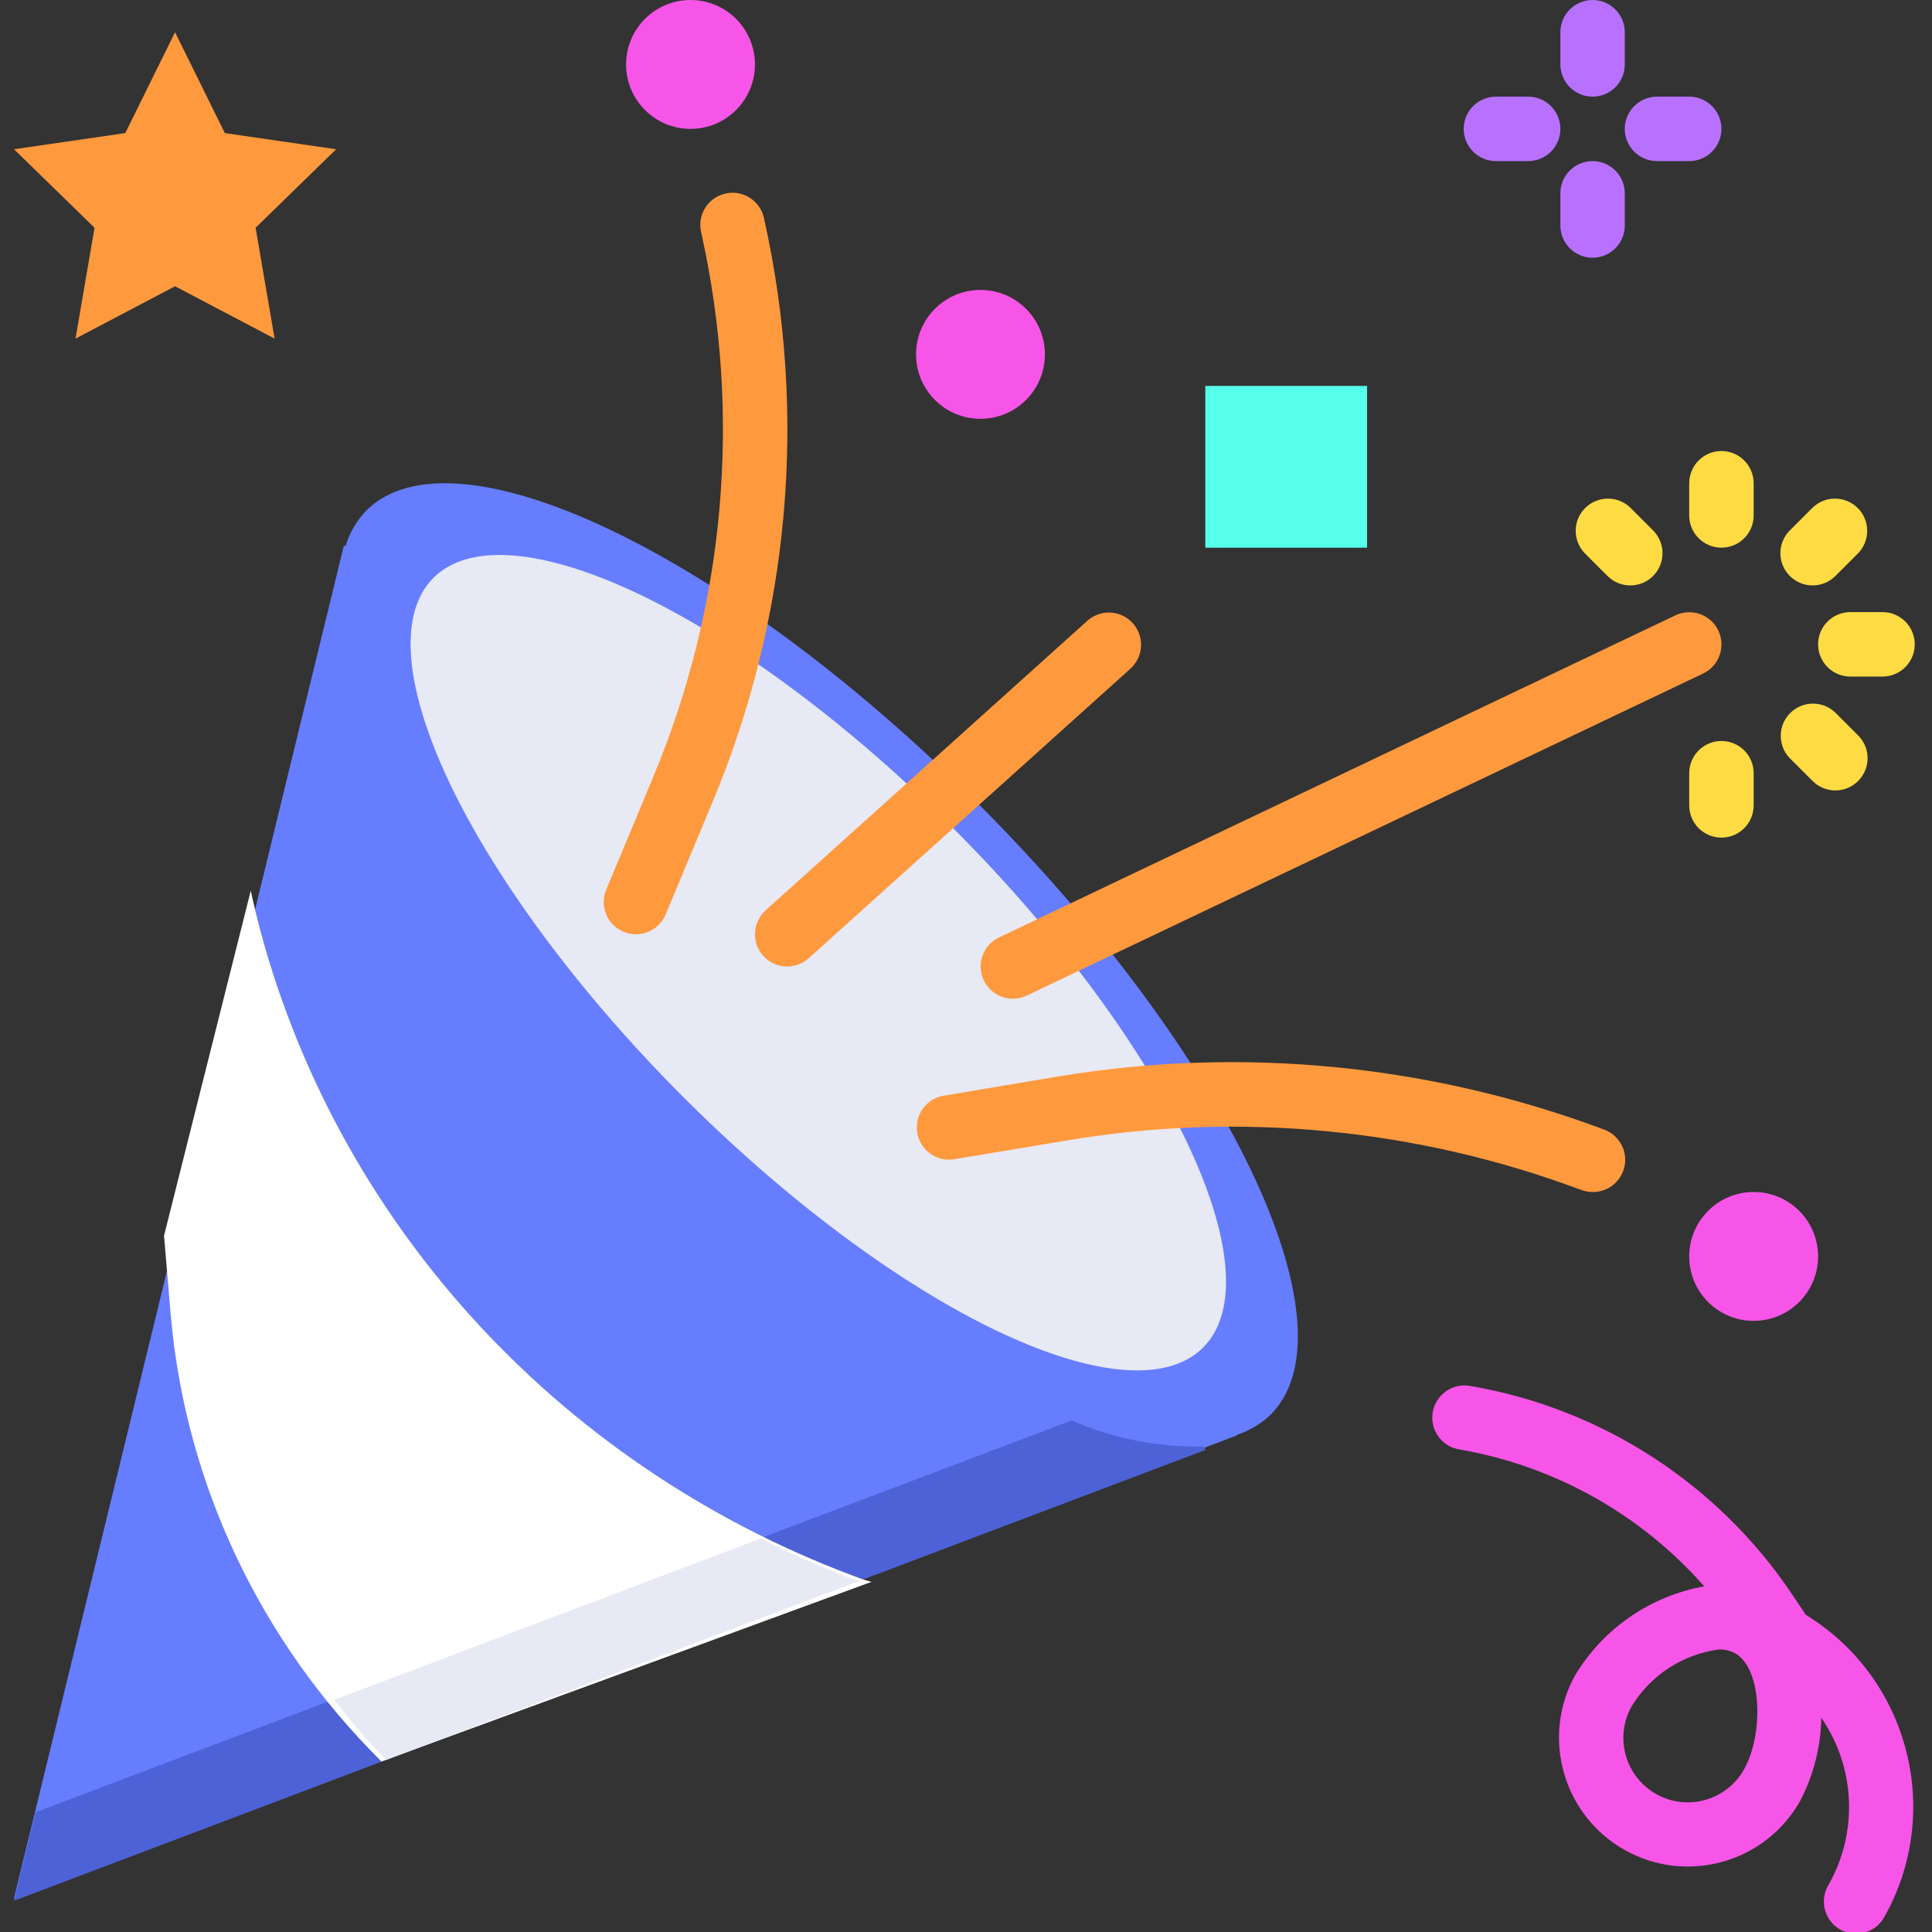 <?xml version="1.0" encoding="UTF-8"?>
<svg width="71px" height="71px" viewBox="0 0 71 71" version="1.1" xmlns="http://www.w3.org/2000/svg" xmlns:xlink="http://www.w3.org/1999/xlink">
    <rect x="0" y="0" width="71" height="71" fill="#333333" stroke="none"/>
    <!-- Generator: Sketch 62 (91390) - https://sketch.com -->
    <title>confetti</title>
    <desc>Created with Sketch.</desc>
    <g id="TM---Confirmation-page" stroke="none" stroke-width="1" fill="none" fill-rule="evenodd">
        <g id="Confirmation-page---01" transform="translate(-764, -136)" fill-rule="nonzero">
            <g id="Group-7" transform="translate(394, 136)">
                <g id="confetti" transform="translate(370.5, 0)">
                    <path d="M35.432,29.521 C26.256,20.346 16.193,15.531 12.957,18.767 C12.601,19.139 12.34,19.59 12.194,20.083 L12.142,20.031 L9.051,32.699 L5.972,45.329 L2.324,60.285 L0.014,69.756 L13.689,64.581 L31.084,58 L44.961,52.749 L44.944,52.732 C45.409,52.584 45.834,52.333 46.187,51.997 C49.424,48.76 44.609,38.698 35.432,29.521 Z" id="Path" fill="#667DFF"></path>
                    <ellipse id="Oval" fill="#E7E9F4" transform="translate(29.572, 35.378) rotate(-135) translate(-29.572, -35.378) " cx="29.572" cy="35.378" rx="20" ry="7"></ellipse>
                    <path d="M43.701,53.159 C42.044,53.188 40.4,52.861 38.88,52.202 L27.538,56.494 L10.138,63.069 L0.807,66.6 L0.014,69.852 L13.689,64.677 L31.084,58.096 L43.819,53.277 L43.701,53.159 Z" id="Path" fill="#4D62D7"></path>
                    <g id="Group" transform="translate(21.607, 6.956)" fill="#FF993D">
                        <path d="M36.42,36.85 C36.278,36.849 36.137,36.824 36.004,36.775 C29.994,34.524 23.497,33.892 17.165,34.945 L12.936,35.649 C12.289,35.742 11.689,35.292 11.597,34.645 C11.508,34.019 11.925,33.434 12.546,33.315 L16.776,32.604 C23.517,31.484 30.435,32.156 36.835,34.552 C37.451,34.773 37.77,35.451 37.549,36.066 C37.378,36.542 36.925,36.856 36.42,36.85 Z" id="Path"></path>
                        <path d="M15.109,29.746 C14.455,29.742 13.928,29.209 13.932,28.555 C13.935,28.104 14.194,27.694 14.6,27.497 L39.462,15.658 C40.053,15.376 40.759,15.627 41.041,16.218 C41.322,16.808 41.071,17.515 40.481,17.796 L40.481,17.796 L15.618,29.635 C15.459,29.709 15.285,29.747 15.109,29.746 Z" id="Path"></path>
                        <path d="M1.264,27.378 C1.108,27.379 0.953,27.348 0.809,27.287 C0.206,27.036 -0.079,26.342 0.172,25.739 C0.172,25.739 0.172,25.739 0.172,25.739 L1.894,21.608 C4.542,15.279 5.16,8.284 3.661,1.589 C3.508,0.953 3.899,0.314 4.534,0.16 C5.17,0.006 5.809,0.397 5.963,1.033 C5.966,1.047 5.97,1.061 5.972,1.075 C7.578,8.247 6.916,15.74 4.078,22.52 L2.356,26.65 C2.172,27.091 1.741,27.378 1.264,27.378 L1.264,27.378 Z" id="Path"></path>
                    </g>
                    <circle id="Oval" fill="#F755E7" cx="63.946" cy="46.173" r="2.368"></circle>
                    <circle id="Oval" fill="#F755E7" cx="35.532" cy="13.023" r="2.368"></circle>
                    <path d="M24.876,4.736 C23.569,4.736 22.508,3.676 22.508,2.368 C22.508,1.06 23.569,0 24.876,0 C26.184,0 27.244,1.06 27.244,2.368 C27.244,3.676 26.184,4.736 24.876,4.736 Z" id="Path" fill="#F755E7"></path>
                    <g id="Group" transform="translate(53.277, 0)" fill="#B871FF">
                        <path d="M4.749,9.471 C4.096,9.471 3.566,8.941 3.566,8.288 L3.566,7.104 C3.566,6.45 4.096,5.92 4.749,5.92 C5.403,5.92 5.933,6.45 5.933,7.104 L5.933,8.288 C5.933,8.941 5.403,9.471 4.749,9.471 Z" id="Path"></path>
                        <path d="M4.749,3.552 C4.096,3.552 3.566,3.022 3.566,2.368 L3.566,1.184 C3.566,0.53 4.096,0 4.749,0 C5.403,0 5.933,0.53 5.933,1.184 L5.933,2.368 C5.933,3.022 5.403,3.552 4.749,3.552 Z" id="Path"></path>
                        <path d="M8.301,5.92 L7.117,5.92 C6.464,5.92 5.933,5.39 5.933,4.736 C5.933,4.082 6.464,3.552 7.117,3.552 L8.301,3.552 C8.955,3.552 9.485,4.082 9.485,4.736 C9.485,5.39 8.955,5.92 8.301,5.92 Z" id="Path"></path>
                        <path d="M2.382,5.92 L1.198,5.92 C0.544,5.92 0.014,5.39 0.014,4.736 C0.014,4.082 0.544,3.552 1.198,3.552 L2.382,3.552 C3.035,3.552 3.566,4.082 3.566,4.736 C3.566,5.39 3.036,5.92 2.382,5.92 Z" id="Path"></path>
                    </g>
                    <path d="M9.089,34.278 C8.952,33.769 8.829,33.256 8.715,32.733 L5.528,45.412 L5.773,48.311 C6.308,54.491 9.046,60.298 13.517,64.733 L31.528,58.132 C31.43,58.102 31.328,58.081 31.23,58.049 C20.309,54.078 12.054,45.216 9.089,34.278 Z" id="Path" fill="#FFFFFF"></path>
                    <path d="M31.084,58.096 C30.989,58.066 30.891,58.045 30.796,58.013 C29.656,57.581 28.54,57.09 27.453,56.541 L11.784,62.469 C12.378,63.239 13.014,63.977 13.689,64.677 L31.084,58.096 Z" id="Path" fill="#E7E9F4"></path>
                    <polygon id="Path" fill="#56FFEA" points="49.739 14.182 49.739 20.127 43.794 20.127 43.794 14.182"></polygon>
                    <path d="M28.428,35.518 C27.774,35.518 27.244,34.988 27.245,34.334 C27.245,33.998 27.387,33.679 27.636,33.454 L39.475,22.799 C39.97,22.371 40.718,22.425 41.145,22.92 C41.561,23.4 41.523,24.124 41.06,24.558 L29.22,35.214 C29.003,35.409 28.721,35.518 28.428,35.518 L28.428,35.518 Z" id="Path" fill="#FF993D"></path>
                    <g id="Group" transform="translate(0, 1.184)">
                        <path d="M62.762,29.598 C62.108,29.598 61.578,29.068 61.578,28.414 L61.578,27.23 C61.578,26.577 62.108,26.047 62.762,26.047 C63.416,26.047 63.946,26.577 63.946,27.23 L63.946,28.414 C63.946,29.068 63.416,29.598 62.762,29.598 Z" id="Path" fill="#FFDB43"></path>
                        <path d="M66.949,27.864 C66.634,27.865 66.333,27.74 66.112,27.517 L65.274,26.68 C64.82,26.21 64.833,25.46 65.303,25.006 C65.762,24.563 66.49,24.563 66.949,25.006 L67.786,25.843 C68.248,26.305 68.248,27.055 67.785,27.517 C67.563,27.739 67.262,27.864 66.949,27.864 L66.949,27.864 Z" id="Path" fill="#FFDB43"></path>
                        <path d="M68.682,23.679 L67.498,23.679 C66.844,23.679 66.314,23.149 66.314,22.495 C66.314,21.841 66.844,21.311 67.498,21.311 L68.682,21.311 C69.336,21.311 69.866,21.841 69.866,22.495 C69.866,23.149 69.336,23.679 68.682,23.679 Z" id="Path" fill="#FFDB43"></path>
                        <path d="M66.112,20.33 C65.458,20.33 64.928,19.8 64.928,19.146 C64.928,18.832 65.053,18.531 65.274,18.31 L66.112,17.472 C66.582,17.018 67.331,17.031 67.786,17.501 C68.229,17.96 68.229,18.688 67.786,19.147 L66.949,19.984 C66.727,20.206 66.426,20.33 66.112,20.33 L66.112,20.33 Z" id="Path" fill="#FFDB43"></path>
                        <path d="M62.762,18.943 C62.108,18.943 61.578,18.413 61.578,17.759 L61.578,16.575 C61.578,15.921 62.108,15.391 62.762,15.391 C63.416,15.391 63.946,15.921 63.946,16.575 L63.946,17.759 C63.946,18.413 63.416,18.943 62.762,18.943 Z" id="Path" fill="#FFDB43"></path>
                        <path d="M59.413,20.33 C59.099,20.33 58.798,20.206 58.576,19.984 L57.739,19.147 C57.285,18.676 57.297,17.927 57.768,17.472 C58.227,17.029 58.954,17.029 59.413,17.472 L60.25,18.31 C60.712,18.772 60.712,19.522 60.25,19.984 C60.028,20.206 59.727,20.33 59.413,20.33 L59.413,20.33 Z" id="Path" fill="#FFDB43"></path>
                        <polygon id="Path" fill="#FF993D" points="5.933 0 7.763 3.707 11.853 4.301 8.893 7.186 9.592 11.26 5.933 9.336 2.275 11.26 2.974 7.186 0.014 4.301 4.104 3.707"></polygon>
                    </g>
                    <path d="M69.492,64.129 C68.929,62.133 67.632,60.424 65.862,59.345 L65.374,58.613 C62.639,54.523 58.338,51.742 53.486,50.926 C52.839,50.833 52.239,51.283 52.147,51.931 C52.058,52.556 52.475,53.141 53.095,53.26 C56.595,53.854 59.784,55.632 62.13,58.297 C60.158,58.652 58.433,59.836 57.394,61.549 C56.119,63.833 56.937,66.718 59.22,67.993 C61.504,69.268 64.389,68.45 65.664,66.166 C66.151,65.226 66.414,64.186 66.432,63.127 C67.692,64.957 67.793,67.346 66.692,69.275 C66.358,69.838 66.544,70.564 67.106,70.898 C67.668,71.231 68.395,71.046 68.728,70.483 C68.739,70.465 68.749,70.447 68.759,70.429 C69.834,68.511 70.098,66.242 69.492,64.129 L69.492,64.129 Z M63.599,65.011 C62.967,66.156 61.527,66.572 60.382,65.94 C59.237,65.308 58.821,63.868 59.453,62.723 C59.457,62.716 59.46,62.71 59.464,62.703 C60.162,61.559 61.341,60.793 62.67,60.617 C62.876,60.612 63.079,60.659 63.262,60.755 C64.261,61.312 64.314,63.73 63.599,65.011 Z" id="Shape" fill="#F755E7"></path>
                </g>
            </g>
        </g>
    </g>
</svg>